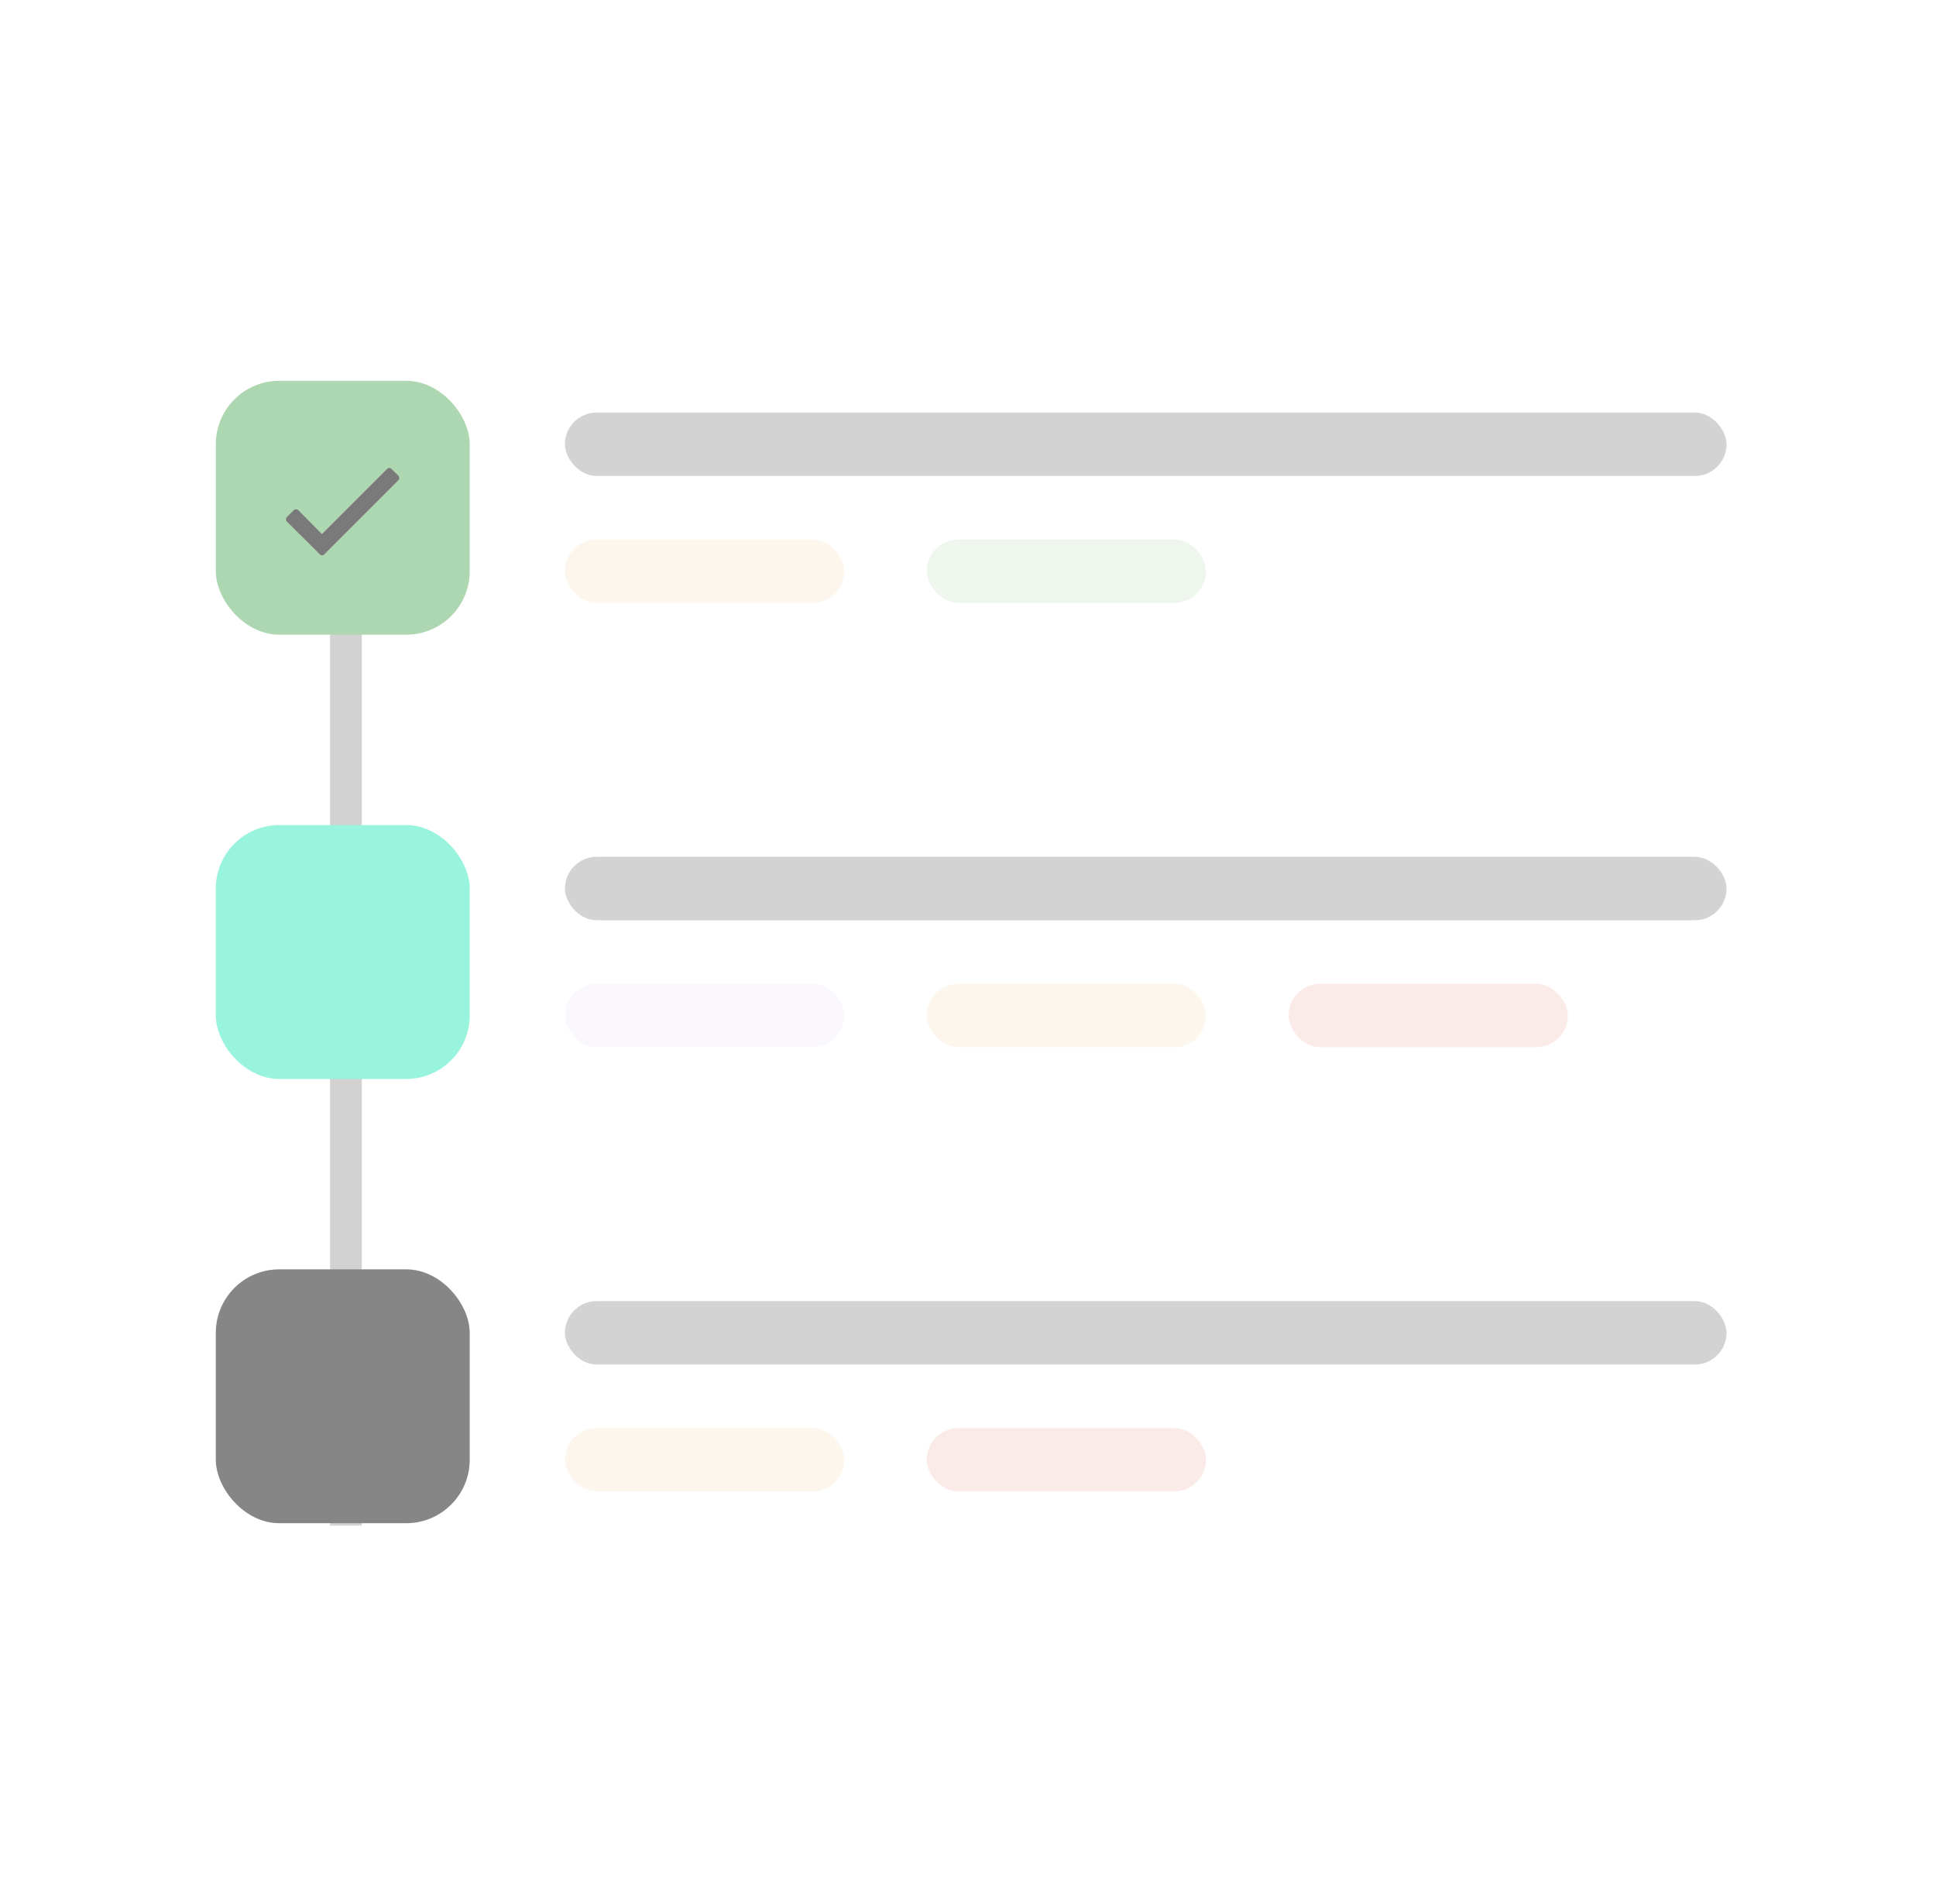 <svg width="305" height="300" viewBox="0 0 305 300" fill="none" xmlns="http://www.w3.org/2000/svg">
<g opacity="0.6">
<rect opacity="0.4" x="52" y="60.382" width="5" height="180" fill="#434343"/>
<rect x="34" y="60" width="40" height="40" rx="10" fill="#76BC7B"/>
<rect x="89" y="65" width="183" height="10" rx="5" fill="#363636" fill-opacity="0.36"/>
<rect opacity="0.2" x="89" y="85" width="44" height="10" rx="5" fill="#F9B864"/>
<rect opacity="0.2" x="146" y="85" width="44" height="10" rx="5" fill="#76BC7B"/>
<path d="M60.992 73.877C61.188 73.682 61.5 73.682 61.656 73.877L62.789 74.971C62.945 75.166 62.945 75.479 62.789 75.635L51.07 87.354C50.875 87.549 50.602 87.549 50.406 87.354L45.172 82.158C45.016 81.963 45.016 81.651 45.172 81.494L46.305 80.362C46.461 80.205 46.773 80.205 46.969 80.362L50.719 84.151L60.992 73.877Z" fill="#222222"/>
<rect x="34" y="130" width="40" height="40" rx="10" fill="#54ECC5"/>
<rect x="89" y="135" width="183" height="10" rx="5" fill="#363636" fill-opacity="0.36"/>
<rect opacity="0.2" x="89" y="155" width="44" height="10" rx="5" fill="#DCC2F9"/>
<rect opacity="0.2" x="146" y="155" width="44" height="10" rx="5" fill="#F9B864"/>
<rect opacity="0.2" x="203" y="155" width="44" height="10" rx="5" fill="#E15F49"/>
<rect x="34" y="200" width="40" height="40" rx="10" fill="#363636"/>
<rect x="89" y="205" width="183" height="10" rx="5" fill="#363636" fill-opacity="0.36"/>
<rect opacity="0.2" x="89" y="225" width="44" height="10" rx="5" fill="#F9B864"/>
<rect opacity="0.2" x="146" y="225" width="44" height="10" rx="5" fill="#E15F49"/>
</g>
</svg>
